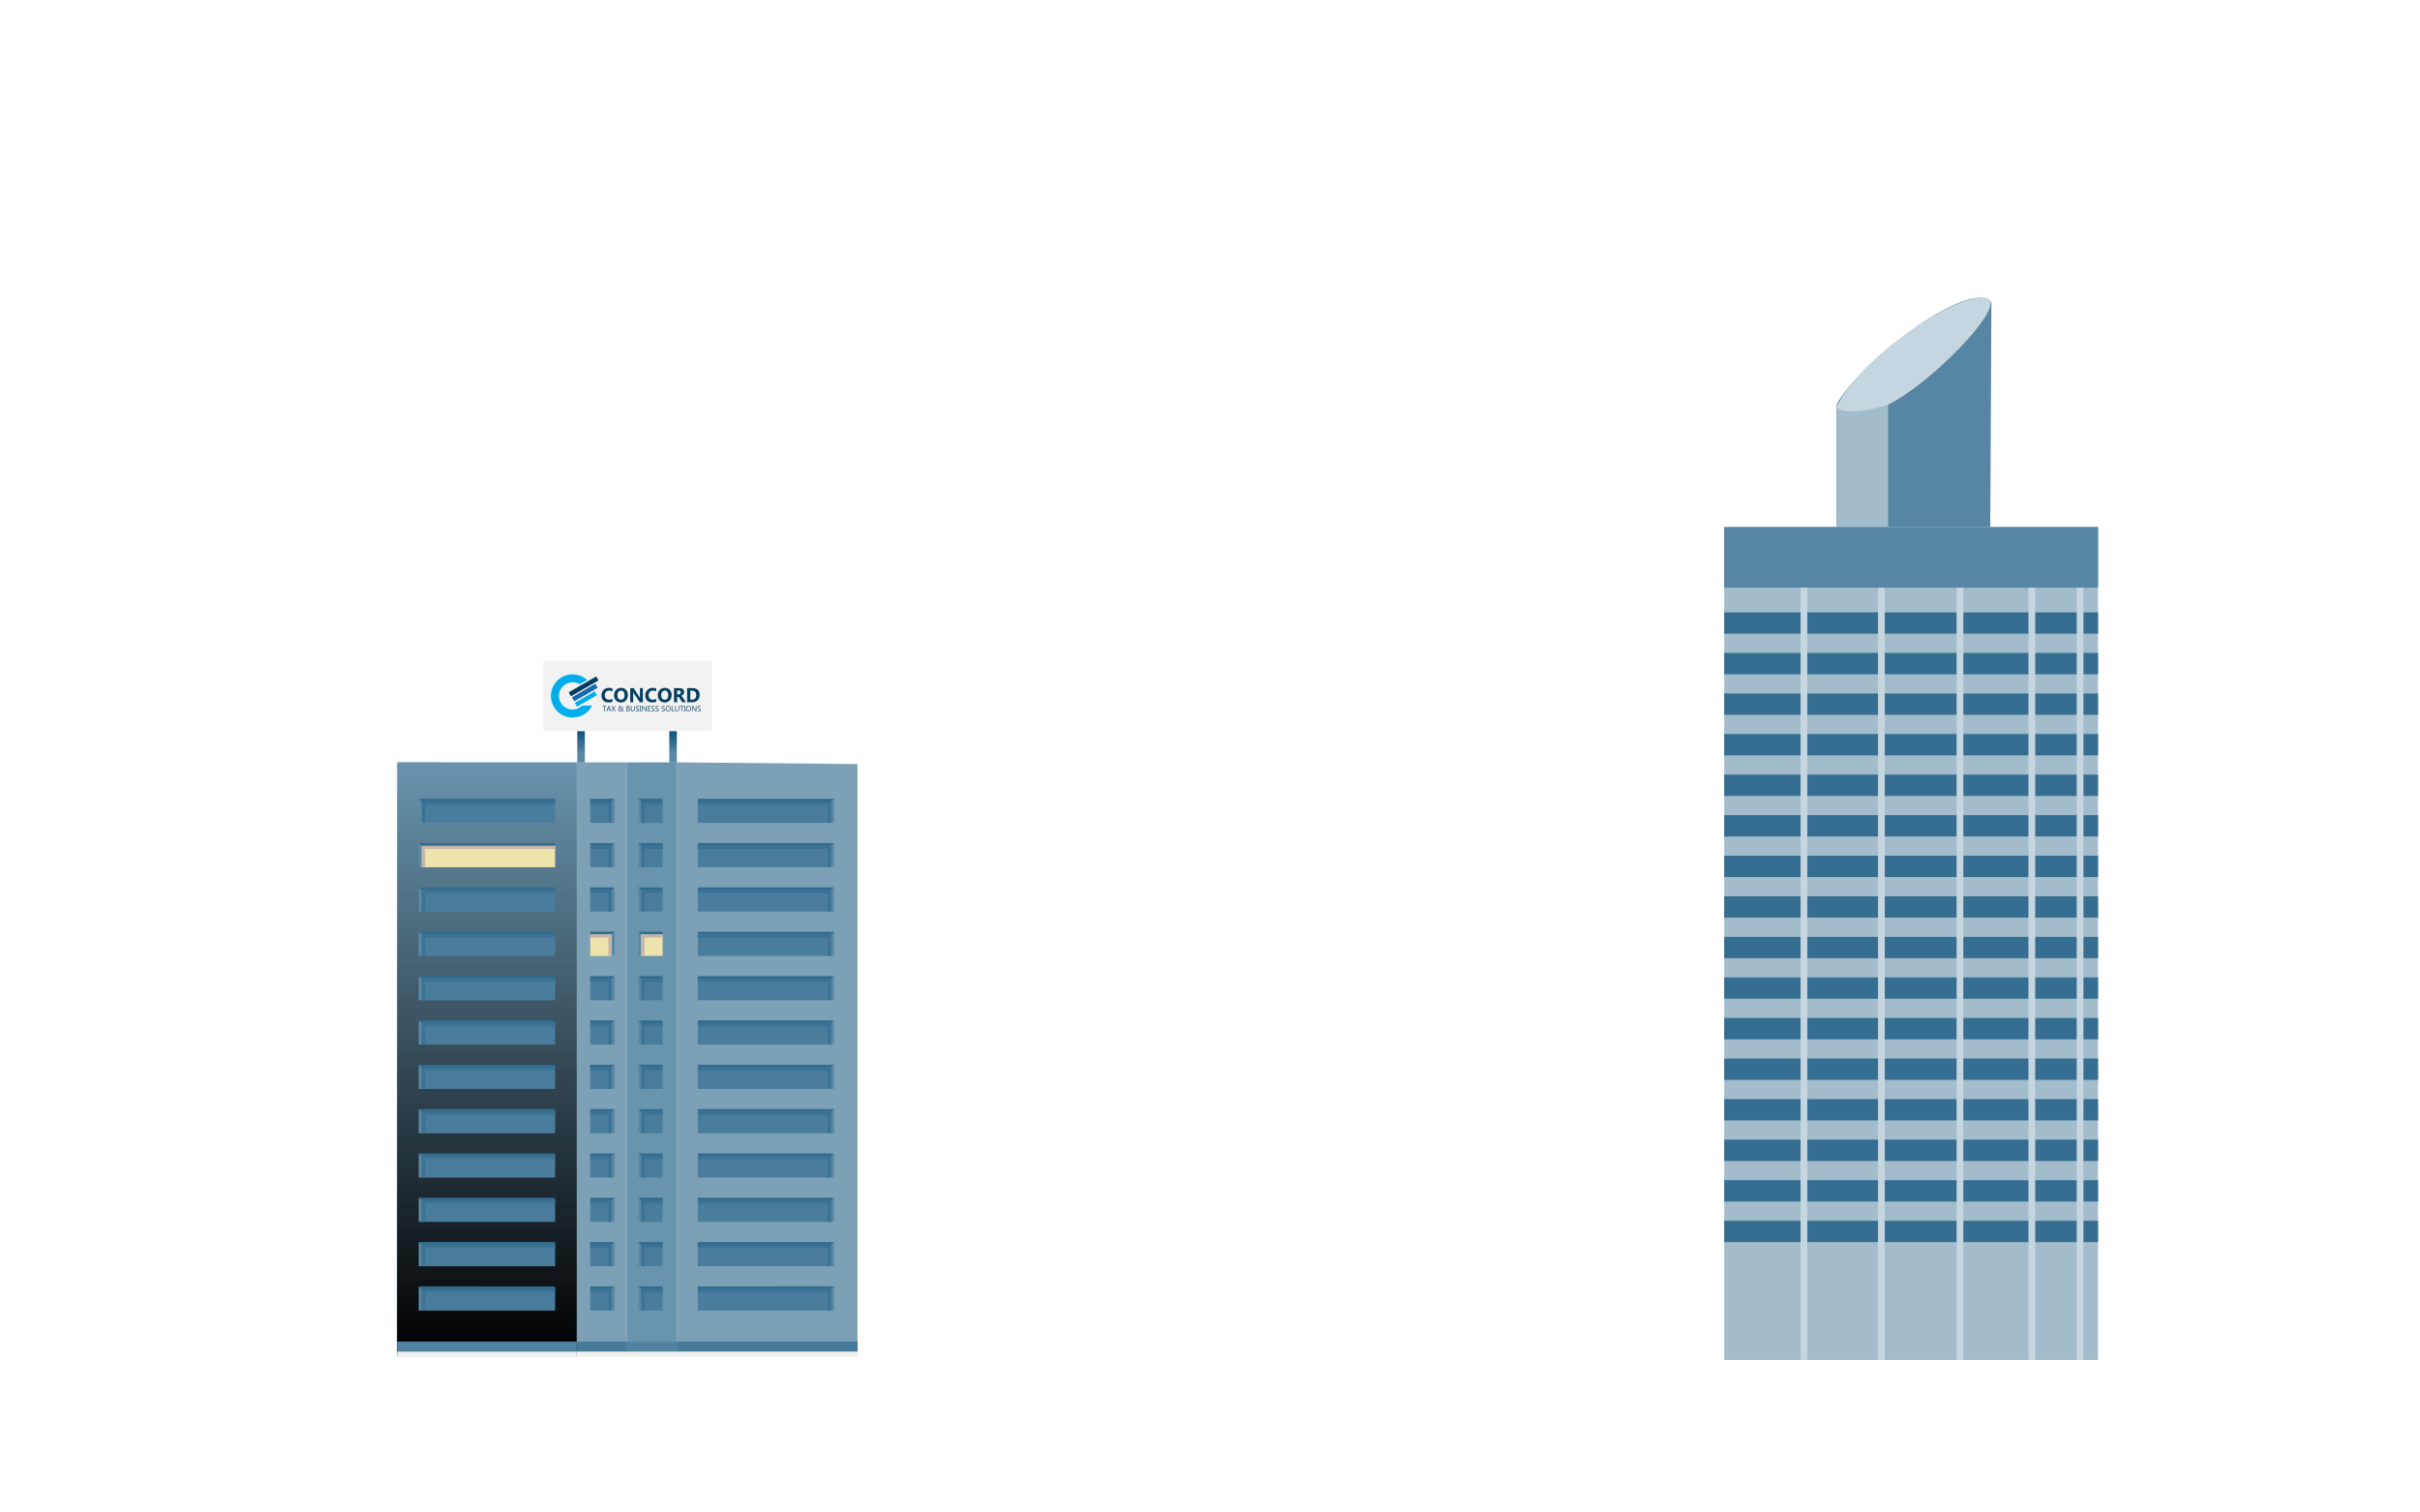 <?xml version="1.0" encoding="UTF-8"?>
<svg xmlns="http://www.w3.org/2000/svg" xmlns:xlink="http://www.w3.org/1999/xlink" viewBox="0 0 1920 1200">
  <defs>
    <style>
      .cls-1 {
        fill: #f0f0f0;
      }

      .cls-2 {
        fill: #5686a3;
      }

      .cls-3 {
        fill: #356e90;
      }

      .cls-4 {
        fill: url(#linear-gradient);
        mix-blend-mode: overlay;
      }

      .cls-5 {
        fill: #c6b6aa;
      }

      .cls-6 {
        isolation: isolate;
      }

      .cls-7 {
        fill: #4a7d9c;
      }

      .cls-8 {
        fill: #467a99;
      }

      .cls-9 {
        fill: #eee3ac;
      }

      .cls-10 {
        fill: #a2bccc;
      }

      .cls-11 {
        fill: #1768b3;
      }

      .cls-12 {
        fill: url(#linear-gradient-2);
      }

      .cls-13 {
        fill: #5b89a5;
      }

      .cls-14 {
        fill: #3c7394;
      }

      .cls-15 {
        fill: #073f60;
      }

      .cls-16 {
        fill: #c6d6e0;
      }

      .cls-17 {
        fill: #6994ad;
      }

      .cls-18 {
        fill: #7ca1b7;
      }

      .cls-19 {
        fill: #336c8f;
      }

      .cls-20 {
        fill: #00aeec;
      }

      .cls-21 {
        fill: url(#linear-gradient-3);
      }

      .cls-22 {
        fill: #efefef;
      }

      .cls-23 {
        fill: #043d5e;
      }

      .cls-24 {
        fill: #5183a0;
      }

      .cls-25 {
        fill: #f2f2f2;
      }
    </style>
    <linearGradient id="linear-gradient" x1="386.5" y1="605" x2="386.5" y2="1076" gradientTransform="matrix(1, 0, 0, 1, 0, 0)" gradientUnits="userSpaceOnUse">
      <stop offset="0" stop-color="#000" stop-opacity="0"/>
      <stop offset="1" stop-color="#000"/>
    </linearGradient>
    <linearGradient id="linear-gradient-2" x1="461" y1="598" x2="461" y2="581.2" gradientTransform="matrix(1, 0, 0, 1, 0, 0)" gradientUnits="userSpaceOnUse">
      <stop offset="0" stop-color="#5b89a5"/>
      <stop offset=".41" stop-color="#3c7394"/>
      <stop offset=".99" stop-color="#11547d"/>
    </linearGradient>
    <linearGradient id="linear-gradient-3" x1="534" y1="598" x2="534" y2="581.2" xlink:href="#linear-gradient-2"/>
  </defs>
  <g class="cls-6">
    <g id="Layer_1" data-name="Layer 1">
      <g>
        <g>
          <polygon class="cls-17" points="315.08 1075.87 457.71 1075.87 457.71 604.84 315.08 604.72 315.08 1075.87"/>
          <rect class="cls-4" x="315" y="605" width="143" height="471"/>
          <rect class="cls-18" x="457.6" y="604.84" width="39.89" height="471.02"/>
          <polygon class="cls-18" points="680.35 1075.87 537.18 1075.87 537.18 604.84 680.35 606.2 680.35 1075.87"/>
          <rect class="cls-17" x="497.4" y="604.84" width="39.89" height="471.02" transform="translate(1034.69 1680.71) rotate(180)"/>
          <g>
            <rect class="cls-7" x="468.31" y="635.7" width="17.27" height="17.21"/>
            <g>
              <polygon class="cls-19" points="487.75 633.7 485.33 635.98 468.3 635.98 468.29 633.75 468.29 633.71 487.75 633.7"/>
              <polygon class="cls-13" points="485.34 635.94 485.34 652.9 487.77 652.87 487.77 633.72 485.34 635.94"/>
            </g>
            <rect class="cls-14" x="482.65" y="636.02" width="2.69" height="16.8"/>
            <rect class="cls-14" x="475.52" y="628.69" width="2.48" height="16.91" transform="translate(-160.38 1113.9) rotate(-90)"/>
          </g>
          <g>
            <rect class="cls-7" x="468.31" y="670.87" width="17.27" height="17.21"/>
            <g>
              <polygon class="cls-19" points="487.75 668.88 485.33 671.15 468.3 671.15 468.29 668.92 468.29 668.88 487.75 668.88"/>
              <polygon class="cls-13" points="485.34 671.12 485.34 688.07 487.77 688.05 487.77 668.89 485.34 671.12"/>
            </g>
            <rect class="cls-14" x="482.65" y="671.2" width="2.69" height="16.8"/>
            <rect class="cls-14" x="475.52" y="663.86" width="2.48" height="16.91" transform="translate(-195.55 1149.07) rotate(-90)"/>
          </g>
          <g>
            <rect class="cls-7" x="468.31" y="706.04" width="17.27" height="17.21"/>
            <g>
              <polygon class="cls-19" points="487.75 704.05 485.33 706.32 468.3 706.32 468.29 704.1 468.29 704.05 487.75 704.05"/>
              <polygon class="cls-13" points="485.34 706.29 485.34 723.24 487.77 723.22 487.77 704.06 485.34 706.29"/>
            </g>
            <rect class="cls-14" x="482.65" y="706.37" width="2.69" height="16.8"/>
            <rect class="cls-14" x="475.52" y="699.03" width="2.48" height="16.91" transform="translate(-230.72 1184.24) rotate(-90)"/>
          </g>
          <g>
            <rect class="cls-9" x="468.31" y="741.21" width="17.27" height="17.21"/>
            <g>
              <polygon class="cls-19" points="487.75 739.22 485.33 741.5 468.3 741.5 468.29 739.27 468.29 739.22 487.75 739.22"/>
              <polygon class="cls-13" points="485.34 741.46 485.34 758.41 487.77 758.39 487.77 739.23 485.34 741.46"/>
            </g>
            <rect class="cls-5" x="482.65" y="741.54" width="2.69" height="16.8"/>
            <rect class="cls-5" x="475.52" y="734.2" width="2.48" height="16.91" transform="translate(-265.89 1219.42) rotate(-90)"/>
          </g>
          <g>
            <rect class="cls-7" x="468.31" y="776.38" width="17.27" height="17.21"/>
            <g>
              <polygon class="cls-19" points="487.75 774.39 485.33 776.67 468.3 776.67 468.29 774.44 468.29 774.39 487.75 774.39"/>
              <polygon class="cls-13" points="485.34 776.63 485.34 793.59 487.77 793.56 487.77 774.4 485.34 776.63"/>
            </g>
            <rect class="cls-14" x="482.65" y="776.71" width="2.69" height="16.8"/>
            <rect class="cls-14" x="475.52" y="769.37" width="2.48" height="16.91" transform="translate(-301.07 1254.59) rotate(-90)"/>
          </g>
          <g>
            <rect class="cls-7" x="468.31" y="811.56" width="17.27" height="17.21"/>
            <g>
              <polygon class="cls-19" points="487.75 809.56 485.33 811.84 468.3 811.84 468.29 809.61 468.29 809.56 487.75 809.56"/>
              <polygon class="cls-13" points="485.34 811.8 485.34 828.76 487.77 828.73 487.77 809.57 485.34 811.8"/>
            </g>
            <rect class="cls-14" x="482.65" y="811.88" width="2.69" height="16.8"/>
            <rect class="cls-14" x="475.52" y="804.55" width="2.48" height="16.91" transform="translate(-336.24 1289.76) rotate(-90)"/>
          </g>
          <g>
            <rect class="cls-7" x="468.31" y="846.73" width="17.27" height="17.21"/>
            <g>
              <polygon class="cls-19" points="487.75 844.74 485.33 847.01 468.3 847.01 468.29 844.78 468.29 844.74 487.75 844.74"/>
              <polygon class="cls-13" points="485.34 846.97 485.34 863.93 487.77 863.91 487.77 844.75 485.34 846.97"/>
            </g>
            <rect class="cls-14" x="482.65" y="847.06" width="2.69" height="16.8"/>
            <rect class="cls-14" x="475.52" y="839.72" width="2.48" height="16.91" transform="translate(-371.41 1324.93) rotate(-90)"/>
          </g>
          <g>
            <rect class="cls-7" x="468.31" y="881.9" width="17.27" height="17.21"/>
            <g>
              <polygon class="cls-19" points="487.75 879.91 485.33 882.18 468.3 882.18 468.29 879.95 468.29 879.91 487.75 879.91"/>
              <polygon class="cls-13" points="485.34 882.15 485.34 899.1 487.77 899.08 487.77 879.92 485.34 882.15"/>
            </g>
            <rect class="cls-14" x="482.65" y="882.23" width="2.69" height="16.8"/>
            <rect class="cls-14" x="475.52" y="874.89" width="2.48" height="16.91" transform="translate(-406.58 1360.1) rotate(-90)"/>
          </g>
          <g>
            <rect class="cls-7" x="468.31" y="917.07" width="17.27" height="17.21"/>
            <g>
              <polygon class="cls-19" points="487.75 915.08 485.33 917.35 468.3 917.35 468.29 915.13 468.29 915.08 487.75 915.08"/>
              <polygon class="cls-13" points="485.34 917.32 485.34 934.27 487.77 934.25 487.77 915.09 485.34 917.32"/>
            </g>
            <rect class="cls-14" x="482.65" y="917.4" width="2.69" height="16.8"/>
            <rect class="cls-14" x="475.52" y="910.06" width="2.48" height="16.91" transform="translate(-441.75 1395.28) rotate(-90)"/>
          </g>
          <g>
            <rect class="cls-7" x="468.31" y="952.24" width="17.27" height="17.21"/>
            <g>
              <polygon class="cls-19" points="487.75 950.25 485.33 952.53 468.3 952.53 468.29 950.3 468.29 950.25 487.75 950.25"/>
              <polygon class="cls-13" points="485.34 952.49 485.34 969.44 487.77 969.42 487.77 950.26 485.34 952.49"/>
            </g>
            <rect class="cls-14" x="482.65" y="952.57" width="2.69" height="16.8"/>
            <rect class="cls-14" x="475.52" y="945.23" width="2.48" height="16.91" transform="translate(-476.93 1430.45) rotate(-90)"/>
          </g>
          <g>
            <rect class="cls-7" x="468.31" y="987.41" width="17.27" height="17.21"/>
            <g>
              <polygon class="cls-19" points="487.75 985.42 485.33 987.7 468.3 987.7 468.29 985.47 468.29 985.42 487.75 985.42"/>
              <polygon class="cls-13" points="485.34 987.66 485.34 1004.62 487.77 1004.59 487.77 985.43 485.34 987.66"/>
            </g>
            <rect class="cls-14" x="482.65" y="987.74" width="2.69" height="16.8"/>
            <rect class="cls-14" x="475.52" y="980.4" width="2.48" height="16.91" transform="translate(-512.1 1465.62) rotate(-90)"/>
          </g>
          <g>
            <g>
              <rect class="cls-7" x="334.38" y="635.7" width="106.05" height="17.21"/>
              <g>
                <polygon class="cls-19" points="332.2 633.7 334.62 635.98 440.43 635.98 440.44 633.75 440.44 633.71 332.2 633.7"/>
                <polygon class="cls-13" points="334.62 635.94 334.62 652.9 332.19 652.87 332.19 633.72 334.62 635.94"/>
              </g>
              <rect class="cls-14" x="334.62" y="636.02" width="2.69" height="16.8" transform="translate(671.93 1288.85) rotate(180)"/>
              <rect class="cls-14" x="386.34" y="584.3" width="2.48" height="105.68" transform="translate(-249.56 1024.72) rotate(-90)"/>
            </g>
            <g>
              <rect class="cls-9" x="334.38" y="670.87" width="106.05" height="17.21"/>
              <g>
                <polygon class="cls-19" points="332.2 668.88 334.62 671.15 440.43 671.15 440.44 668.92 440.44 668.88 332.2 668.88"/>
                <polygon class="cls-13" points="334.62 671.12 334.62 688.07 332.19 688.05 332.19 668.89 334.62 671.12"/>
              </g>
              <rect class="cls-5" x="334.62" y="671.2" width="2.69" height="16.8" transform="translate(671.93 1359.19) rotate(180)"/>
              <rect class="cls-5" x="386.34" y="619.47" width="2.48" height="105.68" transform="translate(-284.73 1059.89) rotate(-90)"/>
            </g>
            <g>
              <rect class="cls-7" x="334.38" y="706.04" width="106.05" height="17.21"/>
              <g>
                <polygon class="cls-19" points="332.2 704.05 334.62 706.32 440.43 706.32 440.44 704.1 440.44 704.05 332.2 704.05"/>
                <polygon class="cls-13" points="334.62 706.29 334.62 723.24 332.19 723.22 332.19 704.06 334.62 706.29"/>
              </g>
              <rect class="cls-14" x="334.62" y="706.37" width="2.69" height="16.8" transform="translate(671.93 1429.53) rotate(180)"/>
              <rect class="cls-14" x="386.34" y="654.64" width="2.48" height="105.68" transform="translate(-319.9 1095.07) rotate(-90)"/>
            </g>
            <g>
              <rect class="cls-7" x="334.38" y="741.21" width="106.05" height="17.21"/>
              <g>
                <polygon class="cls-19" points="332.2 739.22 334.62 741.5 440.43 741.5 440.44 739.27 440.44 739.22 332.2 739.22"/>
                <polygon class="cls-13" points="334.62 741.46 334.62 758.41 332.19 758.39 332.19 739.23 334.62 741.46"/>
              </g>
              <rect class="cls-14" x="334.62" y="741.54" width="2.69" height="16.8" transform="translate(671.93 1499.88) rotate(180)"/>
              <rect class="cls-14" x="386.34" y="689.81" width="2.48" height="105.68" transform="translate(-355.07 1130.24) rotate(-90)"/>
            </g>
            <g>
              <rect class="cls-7" x="334.38" y="776.38" width="106.05" height="17.21"/>
              <g>
                <polygon class="cls-19" points="332.2 774.39 334.62 776.67 440.43 776.67 440.44 774.44 440.44 774.39 332.2 774.39"/>
                <polygon class="cls-13" points="334.62 776.63 334.62 793.59 332.19 793.56 332.19 774.4 334.62 776.63"/>
              </g>
              <rect class="cls-14" x="334.62" y="776.71" width="2.69" height="16.8" transform="translate(671.93 1570.22) rotate(180)"/>
              <rect class="cls-14" x="386.34" y="724.99" width="2.48" height="105.68" transform="translate(-390.24 1165.41) rotate(-90)"/>
            </g>
            <g>
              <rect class="cls-7" x="334.38" y="811.56" width="106.05" height="17.21"/>
              <g>
                <polygon class="cls-19" points="332.2 809.56 334.62 811.84 440.43 811.84 440.44 809.61 440.44 809.56 332.2 809.56"/>
                <polygon class="cls-13" points="334.62 811.8 334.62 828.76 332.19 828.73 332.19 809.57 334.62 811.8"/>
              </g>
              <rect class="cls-14" x="334.62" y="811.88" width="2.69" height="16.8" transform="translate(671.93 1640.57) rotate(180)"/>
              <rect class="cls-14" x="386.34" y="760.16" width="2.48" height="105.68" transform="translate(-425.42 1200.58) rotate(-90)"/>
            </g>
            <g>
              <rect class="cls-7" x="334.38" y="846.73" width="106.05" height="17.21"/>
              <g>
                <polygon class="cls-19" points="332.2 844.74 334.62 847.01 440.43 847.01 440.44 844.78 440.44 844.74 332.2 844.74"/>
                <polygon class="cls-13" points="334.62 846.97 334.62 863.93 332.19 863.91 332.19 844.75 334.62 846.97"/>
              </g>
              <rect class="cls-14" x="334.62" y="847.06" width="2.69" height="16.8" transform="translate(671.93 1710.91) rotate(180)"/>
              <rect class="cls-14" x="386.34" y="795.33" width="2.48" height="105.68" transform="translate(-460.59 1235.75) rotate(-90)"/>
            </g>
            <g>
              <rect class="cls-7" x="334.38" y="881.9" width="106.05" height="17.21"/>
              <g>
                <polygon class="cls-19" points="332.2 879.91 334.62 882.18 440.43 882.18 440.44 879.95 440.44 879.91 332.2 879.91"/>
                <polygon class="cls-13" points="334.62 882.15 334.62 899.1 332.19 899.08 332.19 879.92 334.62 882.15"/>
              </g>
              <rect class="cls-14" x="334.62" y="882.23" width="2.69" height="16.8" transform="translate(671.93 1781.25) rotate(180)"/>
              <rect class="cls-14" x="386.34" y="830.5" width="2.48" height="105.68" transform="translate(-495.76 1270.93) rotate(-90)"/>
            </g>
            <g>
              <rect class="cls-7" x="334.38" y="917.07" width="106.05" height="17.21"/>
              <g>
                <polygon class="cls-19" points="332.2 915.08 334.62 917.35 440.43 917.35 440.44 915.13 440.44 915.08 332.2 915.08"/>
                <polygon class="cls-13" points="334.62 917.32 334.62 934.27 332.19 934.25 332.19 915.09 334.62 917.32"/>
              </g>
              <rect class="cls-14" x="334.62" y="917.4" width="2.69" height="16.8" transform="translate(671.93 1851.6) rotate(180)"/>
              <rect class="cls-14" x="386.34" y="865.67" width="2.48" height="105.68" transform="translate(-530.93 1306.1) rotate(-90)"/>
            </g>
            <g>
              <rect class="cls-7" x="334.38" y="952.24" width="106.05" height="17.21"/>
              <g>
                <polygon class="cls-19" points="332.2 950.25 334.62 952.53 440.43 952.53 440.44 950.3 440.44 950.25 332.2 950.25"/>
                <polygon class="cls-13" points="334.62 952.49 334.62 969.44 332.19 969.42 332.19 950.26 334.62 952.49"/>
              </g>
              <rect class="cls-14" x="334.62" y="952.57" width="2.69" height="16.8" transform="translate(671.93 1921.94) rotate(180)"/>
              <rect class="cls-14" x="386.34" y="900.84" width="2.48" height="105.68" transform="translate(-566.1 1341.27) rotate(-90)"/>
            </g>
            <g>
              <rect class="cls-7" x="334.38" y="987.41" width="106.05" height="17.21"/>
              <g>
                <polygon class="cls-19" points="332.2 985.42 334.62 987.7 440.43 987.7 440.44 985.47 440.44 985.42 332.2 985.42"/>
                <polygon class="cls-13" points="334.62 987.66 334.62 1004.62 332.19 1004.59 332.19 985.43 334.62 987.66"/>
              </g>
              <rect class="cls-14" x="334.62" y="987.74" width="2.69" height="16.8" transform="translate(671.93 1992.28) rotate(180)"/>
              <rect class="cls-14" x="386.34" y="936.02" width="2.48" height="105.68" transform="translate(-601.28 1376.44) rotate(-90)"/>
            </g>
            <g>
              <rect class="cls-7" x="334.38" y="1022.59" width="106.05" height="17.21"/>
              <g>
                <polygon class="cls-19" points="332.2 1020.59 334.62 1022.87 440.43 1022.87 440.44 1020.64 440.44 1020.6 332.2 1020.59"/>
                <polygon class="cls-13" points="334.62 1022.83 334.62 1039.79 332.19 1039.76 332.19 1020.61 334.62 1022.83"/>
              </g>
              <rect class="cls-14" x="334.62" y="1022.91" width="2.69" height="16.8" transform="translate(671.93 2062.63) rotate(180)"/>
              <rect class="cls-14" x="386.34" y="971.19" width="2.48" height="105.68" transform="translate(-636.45 1411.61) rotate(-90)"/>
            </g>
          </g>
          <g>
            <rect class="cls-7" x="468.31" y="1022.59" width="17.27" height="17.21"/>
            <g>
              <polygon class="cls-19" points="487.75 1020.59 485.33 1022.87 468.3 1022.87 468.29 1020.64 468.29 1020.6 487.75 1020.59"/>
              <polygon class="cls-13" points="485.34 1022.83 485.34 1039.79 487.77 1039.76 487.77 1020.61 485.34 1022.83"/>
            </g>
            <rect class="cls-14" x="482.65" y="1022.91" width="2.69" height="16.8"/>
            <rect class="cls-14" x="475.52" y="1015.58" width="2.48" height="16.91" transform="translate(-547.27 1500.79) rotate(-90)"/>
          </g>
          <g>
            <rect class="cls-7" x="553.6" y="635.7" width="106.05" height="17.21"/>
            <g>
              <polygon class="cls-19" points="661.83 633.7 659.4 635.98 553.59 635.98 553.59 633.75 553.59 633.71 661.83 633.7"/>
              <polygon class="cls-13" points="659.41 635.94 659.41 652.9 661.84 652.87 661.84 633.72 659.41 635.94"/>
            </g>
            <rect class="cls-14" x="656.72" y="636.02" width="2.69" height="16.8"/>
            <rect class="cls-14" x="605.21" y="584.3" width="2.48" height="105.68" transform="translate(-30.69 1243.59) rotate(-90)"/>
          </g>
          <g>
            <rect class="cls-7" x="508.45" y="635.7" width="17.27" height="17.21"/>
            <g>
              <polygon class="cls-19" points="506.27 633.7 508.7 635.98 525.73 635.98 525.74 633.75 525.74 633.71 506.27 633.7"/>
              <polygon class="cls-13" points="508.69 635.94 508.69 652.9 506.26 652.87 506.26 633.72 508.69 635.94"/>
            </g>
            <rect class="cls-14" x="508.69" y="636.02" width="2.69" height="16.8" transform="translate(1020.07 1288.85) rotate(180)"/>
            <rect class="cls-14" x="516.03" y="628.69" width="2.48" height="16.91" transform="translate(-119.87 1154.41) rotate(-90)"/>
          </g>
          <g>
            <rect class="cls-7" x="553.6" y="670.87" width="106.05" height="17.21"/>
            <g>
              <polygon class="cls-19" points="661.83 668.88 659.4 671.15 553.59 671.15 553.59 668.92 553.59 668.88 661.83 668.88"/>
              <polygon class="cls-13" points="659.41 671.12 659.41 688.07 661.84 688.05 661.84 668.89 659.41 671.12"/>
            </g>
            <rect class="cls-14" x="656.72" y="671.2" width="2.69" height="16.8"/>
            <rect class="cls-14" x="605.21" y="619.47" width="2.48" height="105.68" transform="translate(-65.87 1278.76) rotate(-90)"/>
          </g>
          <g>
            <rect class="cls-7" x="508.45" y="670.87" width="17.27" height="17.21"/>
            <g>
              <polygon class="cls-19" points="506.27 668.88 508.7 671.15 525.73 671.15 525.74 668.92 525.74 668.88 506.27 668.88"/>
              <polygon class="cls-13" points="508.69 671.12 508.69 688.07 506.26 688.05 506.26 668.89 508.69 671.12"/>
            </g>
            <rect class="cls-14" x="508.69" y="671.2" width="2.69" height="16.8" transform="translate(1020.07 1359.19) rotate(180)"/>
            <rect class="cls-14" x="516.03" y="663.86" width="2.48" height="16.91" transform="translate(-155.04 1189.58) rotate(-90)"/>
          </g>
          <g>
            <rect class="cls-7" x="553.6" y="706.04" width="106.05" height="17.21"/>
            <g>
              <polygon class="cls-19" points="661.83 704.05 659.4 706.32 553.59 706.32 553.59 704.1 553.59 704.05 661.83 704.05"/>
              <polygon class="cls-13" points="659.41 706.29 659.41 723.24 661.84 723.22 661.84 704.06 659.41 706.29"/>
            </g>
            <rect class="cls-14" x="656.72" y="706.37" width="2.69" height="16.8"/>
            <rect class="cls-14" x="605.21" y="654.64" width="2.48" height="105.68" transform="translate(-101.04 1313.93) rotate(-90)"/>
          </g>
          <g>
            <rect class="cls-7" x="508.45" y="706.04" width="17.27" height="17.21"/>
            <g>
              <polygon class="cls-19" points="506.27 704.05 508.7 706.32 525.73 706.32 525.74 704.1 525.74 704.05 506.27 704.05"/>
              <polygon class="cls-13" points="508.69 706.29 508.69 723.24 506.26 723.22 506.26 704.06 508.69 706.29"/>
            </g>
            <rect class="cls-14" x="508.69" y="706.37" width="2.69" height="16.8" transform="translate(1020.07 1429.53) rotate(180)"/>
            <rect class="cls-14" x="516.03" y="699.03" width="2.48" height="16.91" transform="translate(-190.22 1224.75) rotate(-90)"/>
          </g>
          <g>
            <rect class="cls-7" x="553.6" y="741.21" width="106.05" height="17.21"/>
            <g>
              <polygon class="cls-19" points="661.83 739.22 659.4 741.5 553.59 741.5 553.59 739.27 553.59 739.22 661.83 739.22"/>
              <polygon class="cls-13" points="659.41 741.46 659.41 758.41 661.84 758.39 661.84 739.23 659.41 741.46"/>
            </g>
            <rect class="cls-14" x="656.72" y="741.54" width="2.69" height="16.8"/>
            <rect class="cls-14" x="605.21" y="689.81" width="2.48" height="105.68" transform="translate(-136.21 1349.1) rotate(-90)"/>
          </g>
          <g>
            <rect class="cls-9" x="508.45" y="741.21" width="17.27" height="17.21"/>
            <g>
              <polygon class="cls-19" points="506.27 739.22 508.7 741.5 525.73 741.5 525.74 739.27 525.74 739.22 506.27 739.22"/>
              <polygon class="cls-13" points="508.69 741.46 508.69 758.41 506.26 758.39 506.26 739.23 508.69 741.46"/>
            </g>
            <rect class="cls-5" x="508.69" y="741.54" width="2.69" height="16.8" transform="translate(1020.07 1499.88) rotate(180)"/>
            <rect class="cls-5" x="516.03" y="734.2" width="2.48" height="16.91" transform="translate(-225.39 1259.92) rotate(-90)"/>
          </g>
          <g>
            <rect class="cls-7" x="553.6" y="776.38" width="106.05" height="17.21"/>
            <g>
              <polygon class="cls-19" points="661.83 774.39 659.4 776.67 553.59 776.67 553.59 774.44 553.59 774.39 661.83 774.39"/>
              <polygon class="cls-13" points="659.41 776.63 659.41 793.59 661.84 793.56 661.84 774.4 659.41 776.63"/>
            </g>
            <rect class="cls-14" x="656.72" y="776.71" width="2.69" height="16.8"/>
            <rect class="cls-14" x="605.21" y="724.99" width="2.48" height="105.68" transform="translate(-171.38 1384.27) rotate(-90)"/>
          </g>
          <g>
            <rect class="cls-7" x="508.45" y="776.38" width="17.27" height="17.21"/>
            <g>
              <polygon class="cls-19" points="506.27 774.39 508.7 776.67 525.73 776.67 525.74 774.44 525.74 774.39 506.27 774.39"/>
              <polygon class="cls-13" points="508.69 776.63 508.69 793.59 506.26 793.56 506.26 774.4 508.69 776.63"/>
            </g>
            <rect class="cls-14" x="508.69" y="776.71" width="2.69" height="16.8" transform="translate(1020.07 1570.22) rotate(180)"/>
            <rect class="cls-14" x="516.03" y="769.37" width="2.48" height="16.91" transform="translate(-260.56 1295.09) rotate(-90)"/>
          </g>
          <g>
            <rect class="cls-7" x="553.6" y="811.56" width="106.05" height="17.21"/>
            <g>
              <polygon class="cls-19" points="661.83 809.56 659.4 811.84 553.59 811.84 553.59 809.61 553.59 809.56 661.83 809.56"/>
              <polygon class="cls-13" points="659.41 811.8 659.41 828.76 661.84 828.73 661.84 809.57 659.41 811.8"/>
            </g>
            <rect class="cls-14" x="656.72" y="811.88" width="2.69" height="16.8"/>
            <rect class="cls-14" x="605.21" y="760.16" width="2.48" height="105.68" transform="translate(-206.55 1419.44) rotate(-90)"/>
          </g>
          <g>
            <rect class="cls-7" x="508.45" y="811.56" width="17.27" height="17.21"/>
            <g>
              <polygon class="cls-19" points="506.27 809.56 508.7 811.84 525.73 811.84 525.74 809.61 525.74 809.56 506.27 809.56"/>
              <polygon class="cls-13" points="508.69 811.8 508.69 828.76 506.26 828.73 506.26 809.57 508.69 811.8"/>
            </g>
            <rect class="cls-14" x="508.69" y="811.88" width="2.69" height="16.8" transform="translate(1020.07 1640.57) rotate(180)"/>
            <rect class="cls-14" x="516.03" y="804.55" width="2.48" height="16.91" transform="translate(-295.73 1330.27) rotate(-90)"/>
          </g>
          <g>
            <rect class="cls-7" x="553.6" y="846.73" width="106.05" height="17.21"/>
            <g>
              <polygon class="cls-19" points="661.83 844.74 659.4 847.01 553.59 847.01 553.59 844.78 553.59 844.74 661.83 844.74"/>
              <polygon class="cls-13" points="659.41 846.97 659.41 863.93 661.84 863.91 661.84 844.75 659.41 846.97"/>
            </g>
            <rect class="cls-14" x="656.72" y="847.06" width="2.69" height="16.8"/>
            <rect class="cls-14" x="605.21" y="795.33" width="2.48" height="105.68" transform="translate(-241.73 1454.62) rotate(-90)"/>
          </g>
          <g>
            <rect class="cls-7" x="508.45" y="846.73" width="17.27" height="17.21"/>
            <g>
              <polygon class="cls-19" points="506.27 844.74 508.7 847.01 525.73 847.01 525.74 844.78 525.74 844.74 506.27 844.74"/>
              <polygon class="cls-13" points="508.69 846.97 508.69 863.93 506.26 863.91 506.26 844.75 508.69 846.97"/>
            </g>
            <rect class="cls-14" x="508.69" y="847.06" width="2.69" height="16.8" transform="translate(1020.07 1710.91) rotate(180)"/>
            <rect class="cls-14" x="516.03" y="839.72" width="2.48" height="16.91" transform="translate(-330.9 1365.44) rotate(-90)"/>
          </g>
          <g>
            <rect class="cls-7" x="553.6" y="881.9" width="106.05" height="17.21"/>
            <g>
              <polygon class="cls-19" points="661.83 879.91 659.4 882.18 553.59 882.18 553.59 879.95 553.59 879.91 661.83 879.91"/>
              <polygon class="cls-13" points="659.41 882.15 659.41 899.1 661.84 899.08 661.84 879.92 659.41 882.15"/>
            </g>
            <rect class="cls-14" x="656.72" y="882.23" width="2.69" height="16.8"/>
            <rect class="cls-14" x="605.21" y="830.5" width="2.48" height="105.68" transform="translate(-276.9 1489.79) rotate(-90)"/>
          </g>
          <g>
            <rect class="cls-7" x="508.45" y="881.9" width="17.27" height="17.21"/>
            <g>
              <polygon class="cls-19" points="506.27 879.91 508.7 882.18 525.73 882.18 525.74 879.95 525.74 879.91 506.27 879.91"/>
              <polygon class="cls-13" points="508.69 882.15 508.69 899.1 506.26 899.08 506.26 879.92 508.69 882.15"/>
            </g>
            <rect class="cls-14" x="508.69" y="882.23" width="2.69" height="16.8" transform="translate(1020.07 1781.25) rotate(180)"/>
            <rect class="cls-14" x="516.03" y="874.89" width="2.48" height="16.91" transform="translate(-366.08 1400.61) rotate(-90)"/>
          </g>
          <g>
            <rect class="cls-7" x="553.6" y="917.07" width="106.05" height="17.21"/>
            <g>
              <polygon class="cls-19" points="661.83 915.08 659.4 917.35 553.59 917.35 553.59 915.13 553.59 915.08 661.83 915.08"/>
              <polygon class="cls-13" points="659.41 917.32 659.41 934.27 661.84 934.25 661.84 915.09 659.41 917.32"/>
            </g>
            <rect class="cls-14" x="656.72" y="917.4" width="2.69" height="16.8"/>
            <rect class="cls-14" x="605.21" y="865.67" width="2.48" height="105.68" transform="translate(-312.07 1524.96) rotate(-90)"/>
          </g>
          <g>
            <rect class="cls-7" x="508.45" y="917.07" width="17.27" height="17.21"/>
            <g>
              <polygon class="cls-19" points="506.27 915.08 508.7 917.35 525.73 917.35 525.74 915.13 525.74 915.08 506.27 915.08"/>
              <polygon class="cls-13" points="508.69 917.32 508.69 934.27 506.26 934.25 506.26 915.09 508.69 917.32"/>
            </g>
            <rect class="cls-14" x="508.69" y="917.4" width="2.69" height="16.8" transform="translate(1020.07 1851.6) rotate(180)"/>
            <rect class="cls-14" x="516.03" y="910.06" width="2.48" height="16.91" transform="translate(-401.25 1435.78) rotate(-90)"/>
          </g>
          <g>
            <rect class="cls-7" x="553.6" y="952.24" width="106.05" height="17.21"/>
            <g>
              <polygon class="cls-19" points="661.83 950.25 659.4 952.53 553.59 952.53 553.59 950.3 553.59 950.25 661.83 950.25"/>
              <polygon class="cls-13" points="659.41 952.49 659.41 969.44 661.84 969.42 661.84 950.26 659.41 952.49"/>
            </g>
            <rect class="cls-14" x="656.72" y="952.57" width="2.69" height="16.8"/>
            <rect class="cls-14" x="605.21" y="900.84" width="2.48" height="105.68" transform="translate(-347.24 1560.13) rotate(-90)"/>
          </g>
          <g>
            <rect class="cls-7" x="508.45" y="952.24" width="17.27" height="17.21"/>
            <g>
              <polygon class="cls-19" points="506.27 950.25 508.7 952.53 525.73 952.53 525.74 950.3 525.74 950.25 506.27 950.25"/>
              <polygon class="cls-13" points="508.69 952.49 508.69 969.44 506.26 969.42 506.26 950.26 508.69 952.49"/>
            </g>
            <rect class="cls-14" x="508.69" y="952.57" width="2.69" height="16.8" transform="translate(1020.07 1921.94) rotate(180)"/>
            <rect class="cls-14" x="516.03" y="945.23" width="2.48" height="16.91" transform="translate(-436.42 1470.95) rotate(-90)"/>
          </g>
          <g>
            <rect class="cls-7" x="553.6" y="987.41" width="106.05" height="17.21"/>
            <g>
              <polygon class="cls-19" points="661.83 985.42 659.4 987.7 553.59 987.7 553.59 985.47 553.59 985.42 661.83 985.42"/>
              <polygon class="cls-13" points="659.41 987.66 659.41 1004.62 661.84 1004.59 661.84 985.43 659.41 987.66"/>
            </g>
            <rect class="cls-14" x="656.72" y="987.74" width="2.69" height="16.8"/>
            <rect class="cls-14" x="605.21" y="936.02" width="2.48" height="105.68" transform="translate(-382.41 1595.3) rotate(-90)"/>
          </g>
          <g>
            <rect class="cls-7" x="508.45" y="987.41" width="17.27" height="17.21"/>
            <g>
              <polygon class="cls-19" points="506.27 985.42 508.7 987.7 525.73 987.7 525.74 985.47 525.74 985.42 506.27 985.42"/>
              <polygon class="cls-13" points="508.69 987.66 508.69 1004.62 506.26 1004.59 506.26 985.43 508.69 987.66"/>
            </g>
            <rect class="cls-14" x="508.69" y="987.74" width="2.69" height="16.8" transform="translate(1020.07 1992.28) rotate(180)"/>
            <rect class="cls-14" x="516.03" y="980.4" width="2.48" height="16.91" transform="translate(-471.59 1506.13) rotate(-90)"/>
          </g>
          <g>
            <rect class="cls-7" x="553.6" y="1022.59" width="106.05" height="17.21"/>
            <g>
              <polygon class="cls-19" points="661.83 1020.59 659.4 1022.87 553.59 1022.87 553.59 1020.64 553.59 1020.6 661.83 1020.59"/>
              <polygon class="cls-13" points="659.41 1022.83 659.41 1039.79 661.84 1039.76 661.84 1020.61 659.41 1022.83"/>
            </g>
            <rect class="cls-14" x="656.72" y="1022.91" width="2.69" height="16.8"/>
            <rect class="cls-14" x="605.21" y="971.19" width="2.48" height="105.68" transform="translate(-417.58 1630.48) rotate(-90)"/>
          </g>
          <g>
            <rect class="cls-7" x="508.45" y="1022.59" width="17.27" height="17.21"/>
            <g>
              <polygon class="cls-19" points="506.27 1020.59 508.7 1022.87 525.73 1022.87 525.74 1020.64 525.74 1020.6 506.27 1020.59"/>
              <polygon class="cls-13" points="508.69 1022.83 508.69 1039.79 506.26 1039.76 506.26 1020.61 508.69 1022.83"/>
            </g>
            <rect class="cls-14" x="508.69" y="1022.91" width="2.69" height="16.8" transform="translate(1020.07 2062.63) rotate(180)"/>
            <rect class="cls-14" x="516.03" y="1015.58" width="2.48" height="16.91" transform="translate(-506.76 1541.3) rotate(-90)"/>
          </g>
          <rect class="cls-24" x="315.1" y="1064.38" width="142.51" height="8.27"/>
          <rect class="cls-22" x="315.1" y="1072.34" width="142.51" height="4.03"/>
          <rect class="cls-8" x="457.6" y="1064.38" width="40" height="8.27"/>
          <rect class="cls-1" x="457.6" y="1072.34" width="40" height="4.03"/>
          <rect class="cls-8" x="536.93" y="1064.38" width="143.53" height="8.27"/>
          <rect class="cls-1" x="536.93" y="1072.34" width="143.53" height="4.03"/>
          <rect class="cls-24" x="497.27" y="1064.38" width="40" height="8.27"/>
          <rect class="cls-22" x="497.27" y="1072.34" width="40" height="4.03"/>
          <rect class="cls-12" x="458" y="580" width="6" height="25"/>
          <rect class="cls-21" x="531" y="580" width="6" height="25"/>
          <rect class="cls-25" x="431" y="524.06" width="134" height="55.94"/>
          <g>
            <path class="cls-20" d="M461.92,559.81c-2.26,1.99-4.77,3.17-7.66,3.17-5.98,0-10.83-4.85-10.83-10.83s4.85-10.83,10.83-10.83c2.12,0,3.87,.45,5.6,1.58-.03,0,6.02-3.36,6.01-3.36-3.16-2.92-7.31-4.54-11.61-4.53-9.47,0-17.15,7.68-17.15,17.15s7.68,17.15,17.15,17.15c6.85,0,12.72-3.77,15.47-9.57,.02,0-7.71,0-7.81,.08Z"/>
            <rect class="cls-11" x="453.22" y="547.59" width="21.46" height="3.73" transform="translate(-212.57 305.59) rotate(-30)"/>
            <rect class="cls-23" x="450.38" y="542.75" width="25.26" height="3.65" transform="translate(-210.25 304.46) rotate(-30)"/>
            <rect class="cls-20" x="455.66" y="552.84" width="18.26" height="3.54" transform="translate(-215.04 306.7) rotate(-30)"/>
          </g>
          <g id="Text_Fonts" data-name="Text Fonts">
            <g>
              <path class="cls-15" d="M485.92,556.74c-.82,.4-1.88,.59-3.2,.59-1.72,0-3.07-.5-4.05-1.51-.98-1.01-1.48-2.35-1.48-4.04,0-1.79,.55-3.24,1.66-4.36,1.11-1.11,2.54-1.67,4.31-1.67,1.09,0,2.01,.14,2.76,.41v2.43c-.75-.45-1.6-.67-2.56-.67-1.05,0-1.9,.33-2.54,.99-.65,.66-.97,1.56-.97,2.69s.3,1.95,.91,2.59c.61,.64,1.43,.96,2.46,.96s1.88-.24,2.7-.72v2.3Z"/>
              <path class="cls-15" d="M492.61,557.33c-1.6,0-2.91-.52-3.92-1.57-1.01-1.04-1.51-2.4-1.51-4.08,0-1.77,.51-3.2,1.54-4.29,1.03-1.09,2.38-1.64,4.08-1.64,1.6,0,2.89,.52,3.88,1.57,.99,1.05,1.48,2.43,1.48,4.14s-.51,3.18-1.53,4.25c-1.02,1.08-2.36,1.62-4,1.62Zm.11-9.41c-.88,0-1.59,.33-2.11,1-.52,.66-.78,1.54-.78,2.63s.26,1.99,.78,2.63c.52,.65,1.2,.97,2.05,.97s1.56-.31,2.07-.94c.51-.63,.77-1.5,.77-2.61s-.25-2.06-.74-2.71c-.49-.65-1.17-.97-2.03-.97Z"/>
              <path class="cls-15" d="M510.07,557.14h-2.54l-4.61-7.03c-.27-.41-.46-.72-.56-.93h-.03c.04,.4,.06,1,.06,1.81v6.15h-2.38v-11.19h2.72l4.44,6.82c.2,.31,.39,.61,.56,.91h.03c-.04-.26-.06-.77-.06-1.54v-6.19h2.38v11.19Z"/>
              <path class="cls-15" d="M520.65,556.74c-.82,.4-1.88,.59-3.2,.59-1.72,0-3.07-.5-4.05-1.51-.98-1.01-1.48-2.35-1.48-4.04,0-1.79,.55-3.24,1.66-4.36,1.11-1.11,2.54-1.67,4.31-1.67,1.09,0,2.01,.14,2.76,.41v2.43c-.75-.45-1.6-.67-2.56-.67-1.05,0-1.9,.33-2.54,.99-.65,.66-.97,1.56-.97,2.69s.3,1.95,.91,2.59c.61,.64,1.43,.96,2.46,.96s1.88-.24,2.7-.72v2.3Z"/>
              <path class="cls-15" d="M527.34,557.33c-1.6,0-2.91-.52-3.92-1.57-1.01-1.04-1.51-2.4-1.51-4.08,0-1.77,.51-3.2,1.54-4.29,1.03-1.09,2.38-1.64,4.08-1.64,1.6,0,2.89,.52,3.88,1.57,.99,1.05,1.48,2.43,1.48,4.14s-.51,3.18-1.53,4.25c-1.02,1.08-2.36,1.62-4,1.62Zm.11-9.41c-.88,0-1.59,.33-2.11,1-.52,.66-.78,1.54-.78,2.63s.26,1.99,.78,2.63c.52,.65,1.2,.97,2.05,.97s1.56-.31,2.07-.94c.51-.63,.77-1.5,.77-2.61s-.25-2.06-.74-2.71c-.49-.65-1.17-.97-2.03-.97Z"/>
              <path class="cls-15" d="M544.12,557.14h-2.9l-1.74-2.88c-.13-.22-.26-.41-.37-.59-.12-.17-.24-.32-.36-.44-.12-.12-.25-.22-.38-.28-.13-.07-.28-.1-.43-.1h-.68v4.29h-2.52v-11.19h4c2.72,0,4.07,1.01,4.07,3.04,0,.39-.06,.75-.18,1.08-.12,.33-.29,.63-.51,.89-.22,.27-.48,.49-.79,.69-.31,.19-.65,.34-1.03,.45v.03c.17,.05,.33,.14,.48,.25s.31,.25,.45,.41c.15,.16,.28,.32,.42,.5,.13,.18,.25,.36,.36,.53l2.12,3.31Zm-6.87-9.31v3.11h1.09c.54,0,.98-.16,1.3-.47,.33-.32,.5-.71,.5-1.18,0-.98-.59-1.47-1.76-1.47h-1.14Z"/>
              <path class="cls-15" d="M545.17,557.14v-11.19h3.97c3.98,0,5.96,1.82,5.96,5.46,0,1.74-.54,3.14-1.63,4.18-1.09,1.04-2.53,1.56-4.34,1.56h-3.97Zm2.52-9.14v7.1h1.25c1.09,0,1.95-.33,2.57-.98,.62-.66,.93-1.55,.93-2.68,0-1.07-.31-1.91-.93-2.52-.62-.61-1.48-.92-2.6-.92h-1.23Z"/>
            </g>
            <g>
              <path class="cls-15" d="M480.94,560.52h-1.22v3.77h-.49v-3.77h-1.21v-.45h2.93v.45Z"/>
              <path class="cls-15" d="M484.86,564.29h-.55l-.45-1.18h-1.79l-.42,1.18h-.55l1.62-4.22h.51l1.62,4.22Zm-1.16-1.63l-.66-1.8c-.02-.06-.04-.15-.06-.28h-.01c-.02,.12-.04,.21-.07,.28l-.66,1.8h1.46Z"/>
              <path class="cls-15" d="M488.39,564.29h-.6l-.97-1.61s-.06-.12-.1-.21h-.01s-.05,.11-.1,.21l-1,1.61h-.61l1.41-2.12-1.3-2.1h.61l.86,1.48c.06,.1,.11,.2,.15,.29h.01c.06-.13,.12-.23,.16-.31l.9-1.47h.57l-1.33,2.09,1.34,2.13Z"/>
              <path class="cls-15" d="M494.38,564.35c-.11,0-.21-.02-.3-.05-.09-.03-.16-.07-.24-.13-.07-.06-.14-.12-.21-.2-.07-.08-.14-.17-.21-.27-.08,.08-.17,.17-.27,.24-.1,.08-.22,.15-.34,.21s-.26,.11-.41,.15c-.15,.04-.31,.05-.49,.05-.21,0-.41-.03-.58-.08-.18-.05-.33-.13-.45-.23-.13-.1-.22-.23-.29-.38-.07-.15-.1-.32-.1-.52,0-.3,.09-.56,.26-.77,.17-.21,.41-.39,.72-.52-.06-.04-.12-.09-.18-.15-.06-.06-.11-.12-.16-.2-.05-.07-.08-.15-.11-.24-.03-.09-.04-.19-.04-.29,0-.15,.03-.29,.08-.41,.06-.12,.13-.22,.23-.3,.1-.08,.21-.14,.35-.19,.13-.04,.28-.06,.43-.06s.29,.02,.42,.06,.24,.1,.33,.18c.09,.08,.16,.17,.21,.28,.05,.11,.08,.23,.08,.37,0,.24-.07,.43-.2,.59-.13,.16-.34,.29-.6,.4,.14,.05,.26,.12,.37,.19,.11,.08,.21,.16,.3,.26,.09,.09,.18,.2,.26,.3,.08,.11,.16,.22,.24,.34,.16-.22,.28-.47,.36-.73,.08-.27,.12-.55,.12-.84,0-.07,0-.14-.01-.21,0-.07-.02-.13-.04-.2h.47c.02,.06,.02,.13,.03,.18v.21c.01,.18,0,.36-.05,.54-.04,.18-.09,.36-.15,.52s-.14,.33-.22,.48c-.08,.15-.17,.29-.26,.42,.07,.09,.13,.18,.19,.25,.06,.07,.11,.13,.17,.17,.06,.05,.12,.08,.18,.1s.13,.03,.21,.03c.06,0,.12,0,.18-.02,.06-.02,.12-.04,.19-.06v.45c-.07,.03-.14,.05-.22,.06-.08,.01-.15,.02-.23,.02Zm-2.47-.42c.15,0,.29-.02,.41-.05,.13-.03,.24-.08,.35-.13,.11-.05,.2-.12,.29-.19,.09-.07,.16-.15,.24-.22-.12-.19-.23-.35-.33-.48-.1-.13-.2-.25-.31-.34-.1-.1-.21-.18-.33-.25s-.25-.13-.4-.19c-.12,.05-.24,.1-.34,.16-.1,.06-.19,.13-.27,.21s-.13,.18-.18,.28-.06,.23-.06,.38c0,.13,.02,.25,.07,.35,.05,.1,.12,.19,.2,.25,.09,.07,.18,.12,.3,.15,.11,.03,.24,.05,.37,.05Zm.73-3c0-.1-.02-.18-.05-.25-.04-.07-.08-.13-.14-.17-.06-.05-.12-.08-.19-.1-.07-.02-.14-.03-.2-.03-.19,0-.35,.05-.46,.16-.11,.1-.17,.24-.17,.42,0,.08,.01,.16,.04,.23,.02,.07,.06,.14,.1,.2,.04,.06,.1,.11,.15,.16,.06,.05,.12,.09,.19,.12,.25-.09,.43-.19,.55-.3s.18-.26,.18-.43Z"/>
              <path class="cls-15" d="M497.15,564.29v-4.22h1.2c.36,0,.65,.09,.87,.27s.32,.41,.32,.7c0,.24-.06,.45-.19,.62-.13,.18-.31,.3-.54,.38h0c.28,.05,.51,.15,.68,.33s.26,.42,.26,.71c0,.36-.13,.65-.39,.88-.26,.22-.59,.34-.98,.34h-1.23Zm.49-3.77v1.36h.51c.27,0,.48-.07,.64-.2,.15-.13,.23-.31,.23-.55,0-.41-.27-.61-.81-.61h-.57Zm0,1.81v1.52h.67c.29,0,.51-.07,.67-.21,.16-.14,.24-.33,.24-.56,0-.5-.34-.75-1.02-.75h-.57Z"/>
              <path class="cls-15" d="M503.69,562.58c0,1.18-.53,1.78-1.6,1.78s-1.53-.57-1.53-1.71v-2.58h.49v2.55c0,.86,.36,1.3,1.09,1.3s1.06-.42,1.06-1.25v-2.59h.49v2.51Z"/>
              <path class="cls-15" d="M504.54,564.12v-.58c.07,.06,.15,.11,.24,.16,.09,.05,.19,.09,.29,.12,.1,.03,.21,.06,.31,.08,.1,.02,.2,.03,.29,.03,.3,0,.53-.06,.68-.17,.15-.11,.22-.27,.22-.49,0-.11-.02-.21-.08-.3-.05-.08-.12-.16-.21-.23-.09-.07-.19-.14-.31-.2-.12-.06-.25-.13-.39-.2-.15-.07-.28-.15-.41-.23-.13-.08-.24-.16-.33-.25-.09-.09-.17-.2-.22-.31-.05-.12-.08-.25-.08-.41,0-.19,.04-.36,.13-.5,.08-.14,.19-.26,.33-.35,.14-.09,.29-.16,.47-.21,.18-.05,.35-.07,.54-.07,.42,0,.72,.05,.91,.15v.56c-.25-.17-.57-.26-.96-.26-.11,0-.22,.01-.32,.03-.11,.02-.2,.06-.29,.11-.08,.05-.15,.12-.21,.2-.05,.08-.08,.18-.08,.29,0,.11,.02,.2,.06,.28,.04,.08,.1,.15,.18,.21,.08,.06,.17,.13,.29,.19,.11,.06,.24,.13,.39,.2,.15,.07,.29,.15,.43,.24s.25,.17,.36,.27c.1,.1,.18,.21,.24,.33,.06,.12,.09,.26,.09,.42,0,.21-.04,.38-.12,.53-.08,.14-.19,.26-.33,.35-.14,.09-.3,.16-.48,.2-.18,.04-.37,.06-.57,.06-.07,0-.15,0-.25-.02-.1-.01-.2-.03-.3-.05s-.2-.05-.29-.08c-.09-.03-.16-.06-.22-.1Z"/>
              <path class="cls-15" d="M508.84,560.07v.42h-.41v3.37h.41v.42h-1.32v-.42h.41v-3.37h-.41v-.42h1.32Z"/>
              <path class="cls-15" d="M512.94,564.29h-.61l-2.17-3.36c-.05-.08-.1-.17-.14-.26h-.02c.02,.09,.02,.28,.02,.58v3.05h-.49v-4.22h.64l2.11,3.31c.09,.14,.15,.23,.17,.28h.01c-.02-.12-.03-.33-.03-.62v-2.97h.49v4.22Z"/>
              <path class="cls-15" d="M516.28,564.29h-2.23v-4.22h2.14v.45h-1.65v1.4h1.52v.44h-1.52v1.48h1.74v.45Z"/>
              <path class="cls-15" d="M516.89,564.12v-.58c.07,.06,.15,.11,.24,.16,.09,.05,.19,.09,.29,.12,.1,.03,.21,.06,.31,.08,.1,.02,.2,.03,.29,.03,.3,0,.53-.06,.68-.17,.15-.11,.22-.27,.22-.49,0-.11-.02-.21-.08-.3-.05-.08-.12-.16-.21-.23-.09-.07-.19-.14-.31-.2-.12-.06-.25-.13-.39-.2-.15-.07-.28-.15-.41-.23-.13-.08-.24-.16-.33-.25-.09-.09-.17-.2-.22-.31-.05-.12-.08-.25-.08-.41,0-.19,.04-.36,.13-.5,.08-.14,.19-.26,.33-.35,.14-.09,.29-.16,.47-.21,.18-.05,.35-.07,.54-.07,.42,0,.72,.05,.91,.15v.56c-.25-.17-.57-.26-.96-.26-.11,0-.22,.01-.32,.03-.11,.02-.2,.06-.29,.11-.08,.05-.15,.12-.21,.2-.05,.08-.08,.18-.08,.29,0,.11,.02,.2,.06,.28,.04,.08,.1,.15,.18,.21,.08,.06,.17,.13,.29,.19,.11,.06,.24,.13,.39,.2,.15,.07,.29,.15,.43,.24s.25,.17,.36,.27c.1,.1,.18,.21,.24,.33,.06,.12,.09,.26,.09,.42,0,.21-.04,.38-.12,.53-.08,.14-.19,.26-.33,.35-.14,.09-.3,.16-.48,.2-.18,.04-.37,.06-.57,.06-.07,0-.15,0-.25-.02-.1-.01-.2-.03-.3-.05s-.2-.05-.29-.08c-.09-.03-.16-.06-.22-.1Z"/>
              <path class="cls-15" d="M520.09,564.12v-.58c.07,.06,.15,.11,.24,.16,.09,.05,.19,.09,.29,.12,.1,.03,.21,.06,.31,.08,.1,.02,.2,.03,.29,.03,.3,0,.53-.06,.68-.17,.15-.11,.22-.27,.22-.49,0-.11-.02-.21-.08-.3-.05-.08-.12-.16-.21-.23-.09-.07-.19-.14-.31-.2-.12-.06-.25-.13-.39-.2-.15-.07-.28-.15-.41-.23-.13-.08-.24-.16-.33-.25-.09-.09-.17-.2-.22-.31-.05-.12-.08-.25-.08-.41,0-.19,.04-.36,.13-.5,.08-.14,.19-.26,.33-.35,.14-.09,.29-.16,.47-.21,.18-.05,.35-.07,.54-.07,.42,0,.72,.05,.91,.15v.56c-.25-.17-.57-.26-.96-.26-.11,0-.22,.01-.32,.03-.11,.02-.2,.06-.29,.11-.08,.05-.15,.12-.21,.2-.05,.08-.08,.18-.08,.29,0,.11,.02,.2,.06,.28,.04,.08,.1,.15,.18,.21,.08,.06,.17,.13,.29,.19,.11,.06,.24,.13,.39,.2,.15,.07,.29,.15,.43,.24s.25,.17,.36,.27c.1,.1,.18,.21,.24,.33,.06,.12,.09,.26,.09,.42,0,.21-.04,.38-.12,.53-.08,.14-.19,.26-.33,.35-.14,.09-.3,.16-.48,.2-.18,.04-.37,.06-.57,.06-.07,0-.15,0-.25-.02-.1-.01-.2-.03-.3-.05s-.2-.05-.29-.08c-.09-.03-.16-.06-.22-.1Z"/>
              <path class="cls-15" d="M524.94,564.12v-.58c.07,.06,.15,.11,.24,.16,.09,.05,.19,.09,.29,.12,.1,.03,.21,.06,.31,.08,.1,.02,.2,.03,.29,.03,.3,0,.53-.06,.68-.17,.15-.11,.22-.27,.22-.49,0-.11-.02-.21-.08-.3-.05-.08-.12-.16-.21-.23-.09-.07-.19-.14-.31-.2-.12-.06-.25-.13-.39-.2-.15-.07-.28-.15-.41-.23-.13-.08-.24-.16-.33-.25-.09-.09-.17-.2-.22-.31-.05-.12-.08-.25-.08-.41,0-.19,.04-.36,.13-.5,.08-.14,.19-.26,.33-.35,.14-.09,.29-.16,.47-.21,.18-.05,.35-.07,.54-.07,.42,0,.72,.05,.91,.15v.56c-.25-.17-.57-.26-.96-.26-.11,0-.22,.01-.32,.03-.11,.02-.2,.06-.29,.11-.08,.05-.15,.12-.21,.2-.05,.08-.08,.18-.08,.29,0,.11,.02,.2,.06,.28,.04,.08,.1,.15,.18,.21,.08,.06,.17,.13,.29,.19,.11,.06,.24,.13,.39,.2,.15,.07,.29,.15,.43,.24s.25,.17,.36,.27c.1,.1,.18,.21,.24,.33,.06,.12,.09,.26,.09,.42,0,.21-.04,.38-.12,.53-.08,.14-.19,.26-.33,.35-.14,.09-.3,.16-.48,.2-.18,.04-.37,.06-.57,.06-.07,0-.15,0-.25-.02-.1-.01-.2-.03-.3-.05s-.2-.05-.29-.08c-.09-.03-.16-.06-.22-.1Z"/>
              <path class="cls-15" d="M530.03,564.36c-.6,0-1.08-.2-1.44-.59s-.54-.91-.54-1.54c0-.68,.18-1.22,.55-1.62,.37-.4,.87-.61,1.5-.61,.58,0,1.05,.2,1.41,.59,.36,.39,.53,.9,.53,1.54,0,.69-.18,1.23-.55,1.63-.36,.4-.85,.6-1.46,.6Zm.04-3.91c-.44,0-.8,.16-1.08,.48s-.41,.74-.41,1.26,.13,.94,.4,1.25,.62,.47,1.05,.47c.46,0,.83-.15,1.09-.45,.27-.3,.4-.72,.4-1.27s-.13-.99-.39-1.29c-.26-.3-.62-.46-1.07-.46Z"/>
              <path class="cls-15" d="M535.06,564.29h-2.19v-4.22h.49v3.77h1.69v.45Z"/>
              <path class="cls-15" d="M538.79,562.58c0,1.18-.53,1.78-1.6,1.78s-1.53-.57-1.53-1.71v-2.58h.49v2.55c0,.86,.36,1.3,1.09,1.3s1.06-.42,1.06-1.25v-2.59h.49v2.51Z"/>
              <path class="cls-15" d="M542.34,560.52h-1.22v3.77h-.49v-3.77h-1.21v-.45h2.93v.45Z"/>
              <path class="cls-15" d="M543.9,560.07v.42h-.41v3.37h.41v.42h-1.32v-.42h.41v-3.37h-.41v-.42h1.32Z"/>
              <path class="cls-15" d="M546.3,564.36c-.6,0-1.08-.2-1.44-.59s-.54-.91-.54-1.54c0-.68,.18-1.22,.55-1.62,.37-.4,.87-.61,1.5-.61,.58,0,1.05,.2,1.41,.59,.36,.39,.53,.9,.53,1.54,0,.69-.18,1.23-.55,1.63-.36,.4-.85,.6-1.46,.6Zm.04-3.91c-.44,0-.8,.16-1.08,.48s-.41,.74-.41,1.26,.13,.94,.4,1.25,.62,.47,1.05,.47c.46,0,.83-.15,1.09-.45,.27-.3,.4-.72,.4-1.27s-.13-.99-.39-1.29c-.26-.3-.62-.46-1.07-.46Z"/>
              <path class="cls-15" d="M552.54,564.29h-.61l-2.17-3.36c-.05-.08-.1-.17-.14-.26h-.02c.02,.09,.02,.28,.02,.58v3.05h-.49v-4.22h.64l2.11,3.31c.09,.14,.15,.23,.17,.28h.01c-.02-.12-.03-.33-.03-.62v-2.97h.49v4.22Z"/>
              <path class="cls-15" d="M553.45,564.12v-.58c.07,.06,.15,.11,.24,.16,.09,.05,.19,.09,.29,.12,.1,.03,.21,.06,.31,.08,.1,.02,.2,.03,.29,.03,.3,0,.53-.06,.68-.17,.15-.11,.22-.27,.22-.49,0-.11-.02-.21-.08-.3-.05-.08-.12-.16-.21-.23-.09-.07-.19-.14-.31-.2-.12-.06-.25-.13-.39-.2-.15-.07-.28-.15-.41-.23-.13-.08-.24-.16-.33-.25-.09-.09-.17-.2-.22-.31-.05-.12-.08-.25-.08-.41,0-.19,.04-.36,.13-.5,.08-.14,.19-.26,.33-.35,.14-.09,.29-.16,.47-.21,.18-.05,.35-.07,.54-.07,.42,0,.72,.05,.91,.15v.56c-.25-.17-.57-.26-.96-.26-.11,0-.22,.01-.32,.03-.11,.02-.2,.06-.29,.11-.08,.05-.15,.12-.21,.2-.05,.08-.08,.18-.08,.29,0,.11,.02,.2,.06,.28,.04,.08,.1,.15,.18,.21,.08,.06,.17,.13,.29,.19,.11,.06,.24,.13,.39,.2,.15,.07,.29,.15,.43,.24s.25,.17,.36,.27c.1,.1,.18,.21,.24,.33,.06,.12,.09,.26,.09,.42,0,.21-.04,.38-.12,.53-.08,.14-.19,.26-.33,.35-.14,.09-.3,.16-.48,.2-.18,.04-.37,.06-.57,.06-.07,0-.15,0-.25-.02-.1-.01-.2-.03-.3-.05s-.2-.05-.29-.08c-.09-.03-.16-.06-.22-.1Z"/>
            </g>
          </g>
        </g>
        <g>
          <rect class="cls-10" x="1368" y="418.16" width="296.58" height="660.84"/>
          <path class="cls-2" d="M1457.06,418.16h122.01l.89-178.12c-16.03-20.48-105.17,47.32-122.91,81.05v97.08Z"/>
          <rect class="cls-10" x="1457.06" y="321.08" width="40.97" height="97.08"/>
          <rect class="cls-2" x="1368" y="418.16" width="296.58" height="48.09"/>
          <g>
            <rect class="cls-3" x="1368" y="485.85" width="296.58" height="16.92"/>
            <rect class="cls-3" x="1368" y="518.03" width="296.58" height="16.92"/>
            <rect class="cls-3" x="1368" y="550.21" width="296.58" height="16.92"/>
            <rect class="cls-3" x="1368" y="582.39" width="296.58" height="16.92"/>
            <rect class="cls-3" x="1368" y="614.57" width="296.58" height="16.92"/>
            <rect class="cls-3" x="1368" y="646.75" width="296.58" height="16.92"/>
            <rect class="cls-3" x="1368" y="678.93" width="296.58" height="16.92"/>
            <rect class="cls-3" x="1368" y="711.11" width="296.58" height="16.92"/>
            <rect class="cls-3" x="1368" y="743.3" width="296.58" height="16.92"/>
            <rect class="cls-3" x="1368" y="775.48" width="296.58" height="16.92"/>
            <rect class="cls-3" x="1368" y="807.66" width="296.58" height="16.92"/>
            <rect class="cls-3" x="1368" y="839.84" width="296.58" height="16.92"/>
            <rect class="cls-3" x="1368" y="872.02" width="296.58" height="16.92"/>
            <rect class="cls-3" x="1368" y="904.2" width="296.58" height="16.92"/>
            <rect class="cls-3" x="1368" y="936.38" width="296.58" height="16.92"/>
            <rect class="cls-3" x="1368" y="968.56" width="296.58" height="16.92"/>
          </g>
          <g>
            <rect class="cls-16" x="1428.56" y="466.25" width="5.34" height="612.75"/>
            <rect class="cls-16" x="1490.01" y="466.25" width="5.34" height="612.75"/>
            <rect class="cls-16" x="1552.36" y="466.25" width="5.34" height="612.75"/>
            <rect class="cls-16" x="1609.36" y="466.25" width="5.34" height="612.75"/>
            <rect class="cls-16" x="1647.65" y="466.25" width="5.34" height="612.75"/>
          </g>
          <path class="cls-16" d="M1457.06,322.86c8.02,8.91,40.97-1.78,40.97-1.78,33.84-16.92,90.11-74.44,80.16-83.72-16.92-10.69-101.53,43.64-121.12,85.5Z"/>
        </g>
      </g>
    </g>
  </g>
</svg>